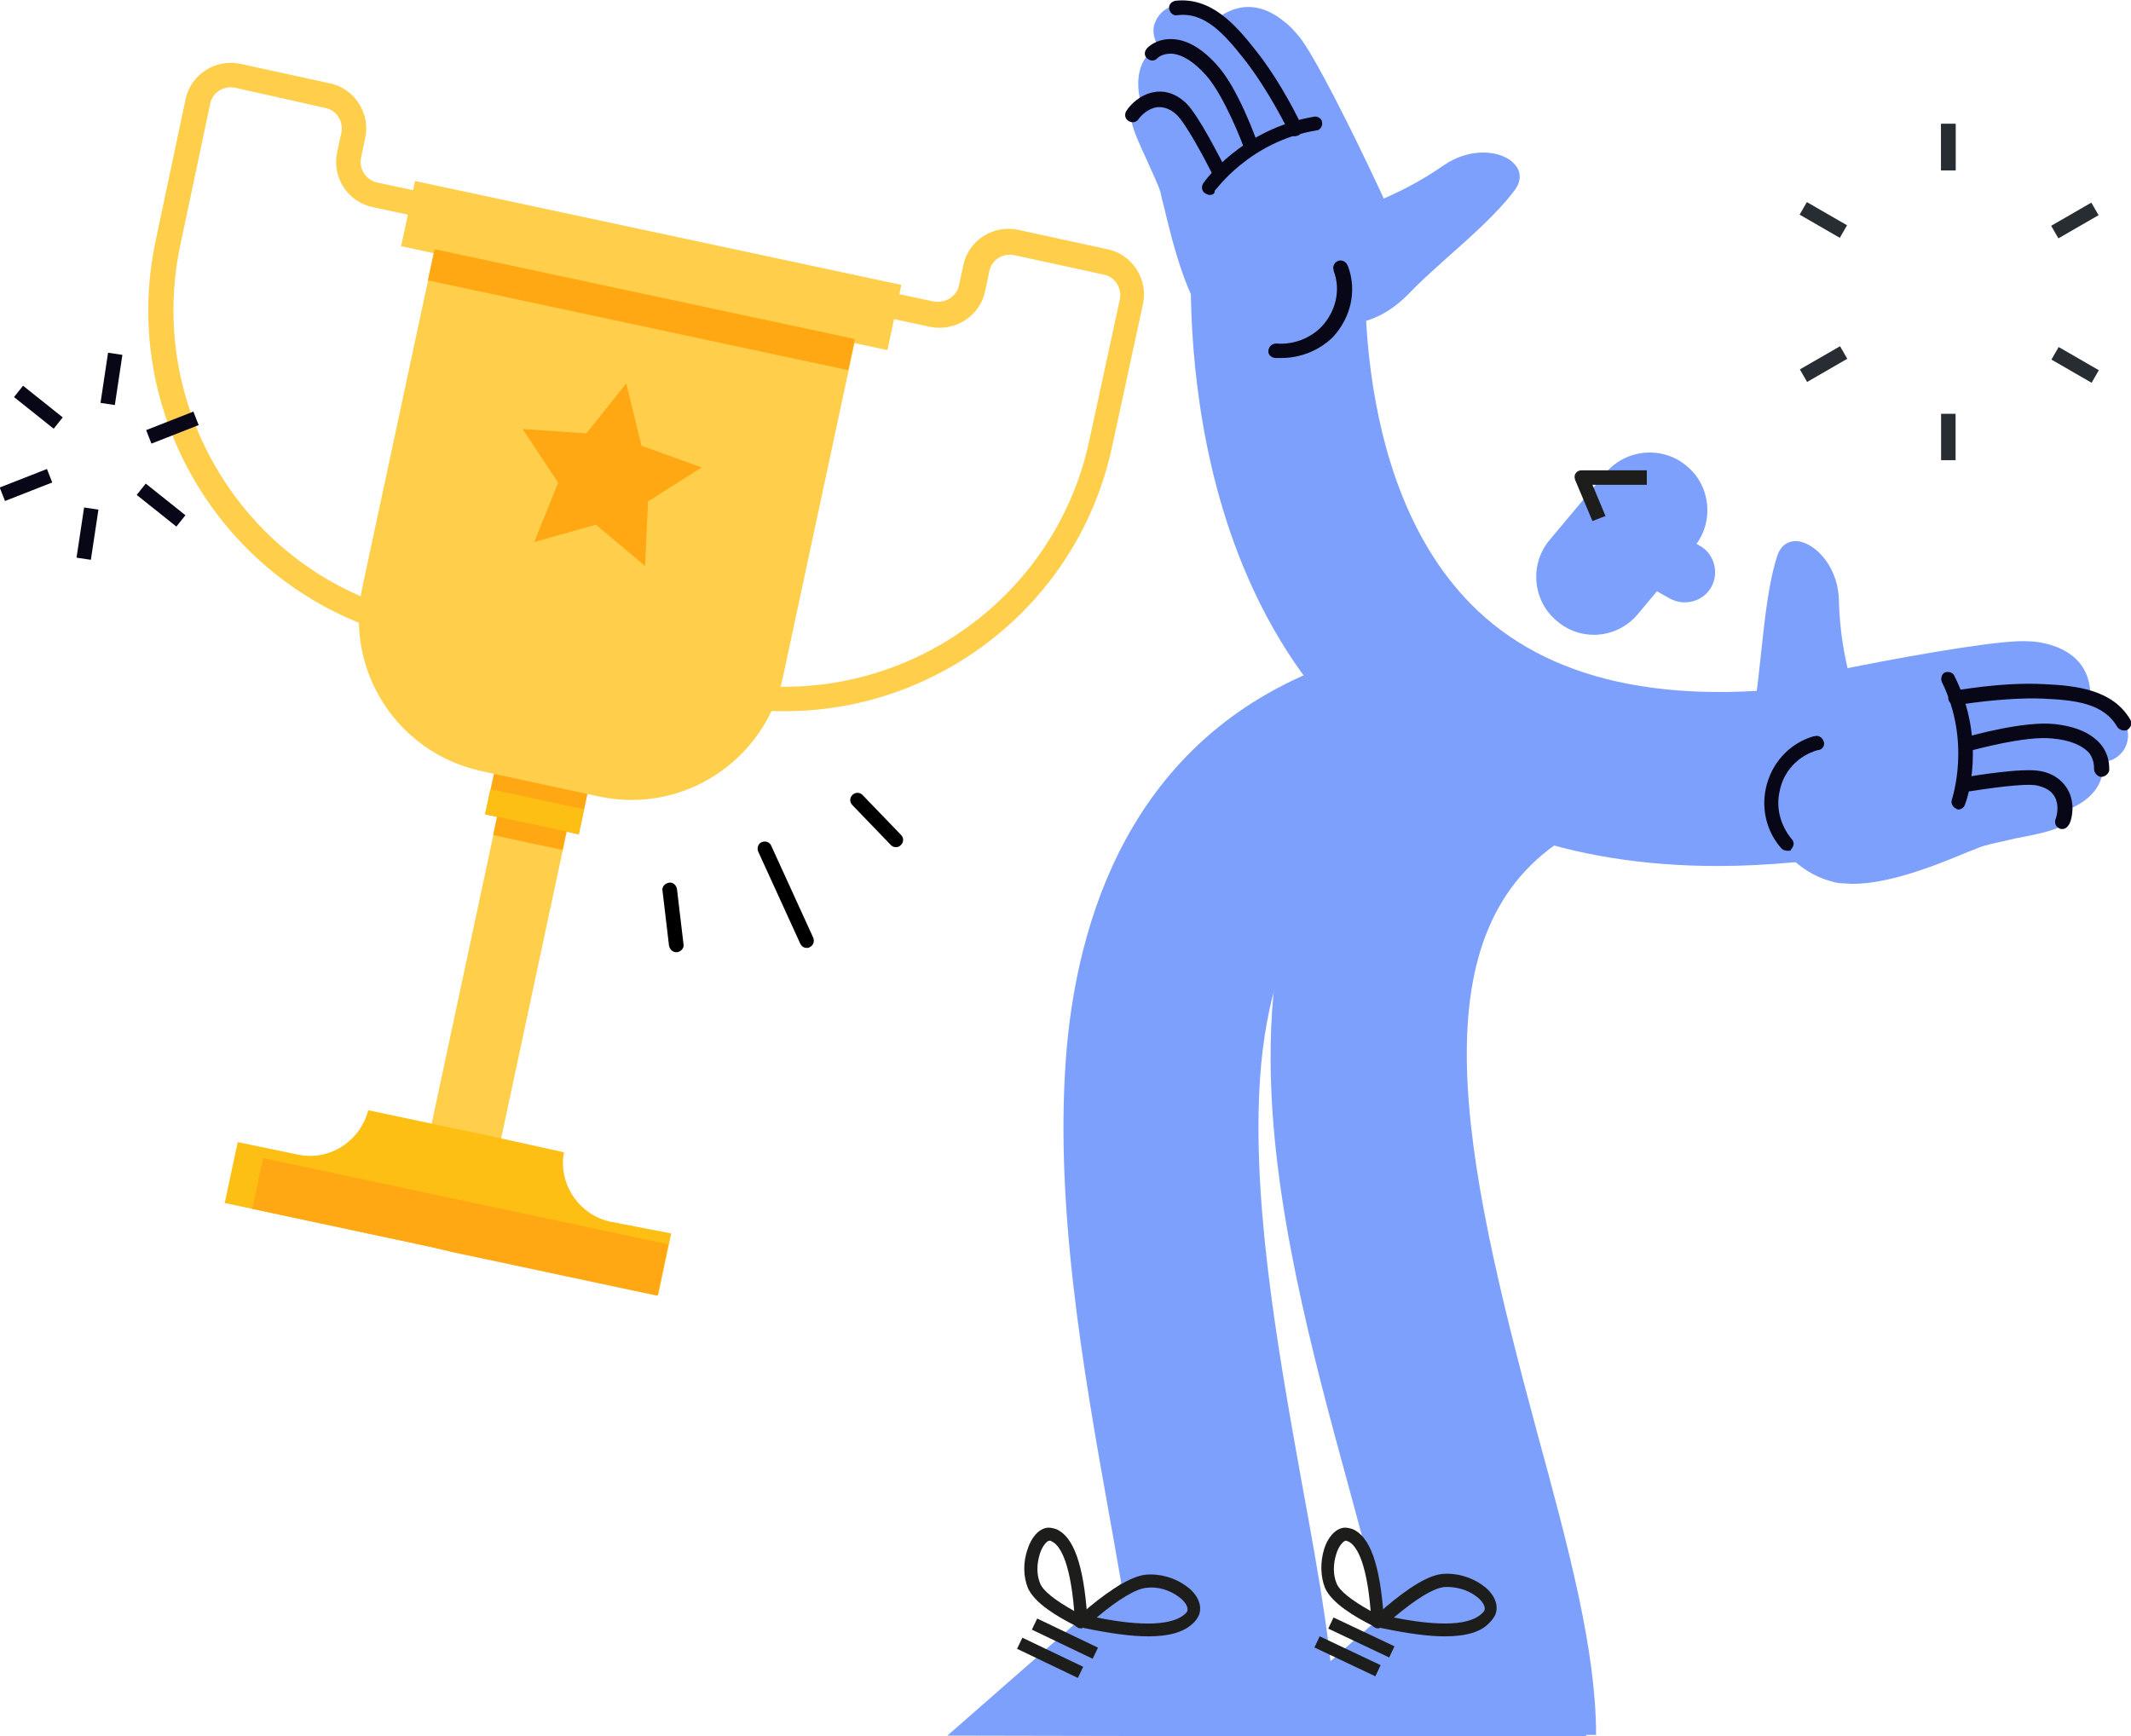 <?xml version="1.0" encoding="utf-8"?>
<!-- Generator: Adobe Illustrator 25.0.0, SVG Export Plug-In . SVG Version: 6.00 Build 0)  -->
<svg version="1.1" xmlns="http://www.w3.org/2000/svg" xmlns:xlink="http://www.w3.org/1999/xlink" x="0px" y="0px"
	 viewBox="0 0 294 239.6" style="enable-background:new 0 0 294 239.6;" xml:space="preserve">
<style type="text/css">
	.st0{fill:#CCCCCC;}
	.st1{fill:#10101A;}
	.st2{fill:#7CA0FC;}
	.st3{fill:#1D1D1B;}
	.st4{fill:#080717;}
	.st5{fill:#FFCF4B;}
	.st6{fill:#FFA813;}
	.st7{fill:#FDBF14;}
	.st8{fill:#282D33;}
	.st9{fill:#FFFFFF;}
	.st10{fill:#FCCC42;}
	.st11{fill:#F3C02A;}
	.st12{fill:#CDD5D7;}
	.st13{fill:#587BE1;}
</style>
<g id="Layer_3">
</g>
<g id="Layer_1">
</g>
<g id="Layer_2">
	<g>
		<g>
			<path class="st2" d="M184.2,239.4h-27c0-7-2-18.2-4.1-30c-3.7-20.6-7.8-43.9-5.9-65.1c1.8-19.3,10-44.2,38.7-53.4l8.2,25.7
				c-8.3,2.7-18,8.5-20.1,30.2c-1.6,17.5,2.2,38.9,5.6,57.8C182.1,218.2,184.2,230,184.2,239.4z"/>
		</g>
		<g>
			<g>
				<polygon class="st2" points="180.8,239.6 130.7,239.5 162.2,211.9 				"/>
			</g>
			<g>
				<g>
					
						<rect x="146" y="221.4" transform="matrix(0.432 -0.902 0.902 0.432 -120.416 260.922)" class="st3" width="1.7" height="9.3"/>
				</g>
				<g>
					
						<rect x="144" y="224" transform="matrix(0.432 -0.902 0.902 0.432 -123.939 260.639)" class="st3" width="1.7" height="9.3"/>
				</g>
				<g>
					<path class="st3" d="M158.4,225.8c-2.3,0-5.2-0.4-8.6-1.1c-0.2,0-0.3-0.1-0.4-0.1c-0.1,0-0.3,0-0.4-0.1
						c-0.3-0.1-0.5-0.4-0.5-0.7c0-0.3,0.1-0.6,0.3-0.8c0,0,0.1-0.1,0.1-0.1c0.1-0.1,0.2-0.2,0.4-0.3c2.5-2.2,6.2-5,8.7-5.3
						c2-0.2,4.1,0.4,5.7,1.6c1.3,0.9,2.3,2.5,1.7,4c-0.2,0.4-0.4,0.7-0.7,1C163.4,225.2,161.4,225.8,158.4,225.8z M149.9,224.4
						L149.9,224.4L149.9,224.4z M151.3,223.2c8,1.6,11,0.6,12.2-0.5c0.2-0.2,0.3-0.3,0.3-0.4c0.2-0.5-0.3-1.3-1.1-1.9
						c-1.3-1-3-1.5-4.5-1.3C156.8,219.2,154.4,220.6,151.3,223.2z"/>
				</g>
				<g>
					<path class="st3" d="M149.2,224.7c-0.2,0-0.3,0-0.5-0.1c0,0-0.1,0-0.1-0.1c-0.1,0-0.2-0.1-0.3-0.2c-2.4-1.2-5.6-3.1-6.5-5.2
						c-0.6-1.5-0.7-3.5,0-5.4c0.4-1.3,1.4-2.8,2.8-2.9c0.4,0,0.8,0.1,1.1,0.2c2.4,1,3.8,4.9,4.3,12.1c0,0.2,0,0.3,0,0.4
						c0,0.1,0,0.2,0,0.3c0,0.3-0.2,0.6-0.5,0.7C149.5,224.6,149.3,224.7,149.2,224.7z M144.8,212.6
						C144.8,212.6,144.8,212.6,144.8,212.6c-0.4,0-1,0.8-1.3,1.7c-0.5,1.5-0.5,3,0,4.2c0.4,1,2,2.3,4.7,3.8
						c-0.6-7.4-2.2-9.2-3.1-9.6C145,212.6,144.9,212.6,144.8,212.6z"/>
				</g>
			</g>
		</g>
		<g>
			<path class="st2" d="M220.2,239.4h-27c0-8-3.5-20.9-7.2-34.5c-5-18.3-10.6-39.1-10.7-58.4c-0.2-25.1,9-43.4,27.3-54.4l13.9,23.2
				c-21.3,12.8-14.9,43.6-4.4,82.5C216.5,213.9,220.2,227.8,220.2,239.4z"/>
		</g>
		<g>
			<g>
				<polygon class="st2" points="218.9,239.6 171.8,239.6 203.2,211.9 				"/>
			</g>
			<g>
				<g>
					
						<rect x="186.9" y="221.4" transform="matrix(0.428 -0.904 0.904 0.428 -96.89 298.931)" class="st3" width="1.7" height="9.3"/>
				</g>
				<g>
					
						<rect x="185" y="224.1" transform="matrix(0.428 -0.904 0.904 0.428 -100.425 298.658)" class="st3" width="1.7" height="9.3"/>
				</g>
				<g>
					<path class="st3" d="M199.3,225.8c-2.3,0-5.1-0.4-8.5-1.1c-0.2,0-0.3-0.1-0.4-0.1c-0.1,0-0.3,0-0.4-0.1
						c-0.3-0.1-0.5-0.4-0.5-0.7c0-0.3,0.1-0.6,0.3-0.8c0,0,0.1-0.1,0.1-0.1c0.1-0.1,0.2-0.2,0.3-0.3c2.5-2.2,6.1-5.1,8.7-5.4
						c2-0.2,4.1,0.4,5.7,1.6c1.3,0.9,2.3,2.5,1.7,4c-0.2,0.4-0.4,0.7-0.7,1C204.4,225.2,202.3,225.8,199.3,225.8z M190.9,224.4
						L190.9,224.4L190.9,224.4z M192.3,223.2c8,1.6,11,0.6,12.2-0.6c0.1-0.1,0.3-0.3,0.3-0.4c0.2-0.5-0.3-1.3-1.1-1.9
						c-1.3-1-3-1.4-4.5-1.3C197.7,219.2,195.4,220.6,192.3,223.2z"/>
				</g>
				<g>
					<path class="st3" d="M190.2,224.7c-0.2,0-0.3,0-0.5-0.1c0,0-0.1,0-0.1-0.1c-0.1,0-0.2-0.1-0.3-0.2c-2.4-1.2-5.6-3.1-6.5-5.2
						c-0.6-1.5-0.7-3.5-0.1-5.4c0.4-1.3,1.4-2.8,2.8-2.9c0.4,0,0.8,0.1,1.1,0.2c2.4,1,3.8,4.9,4.3,12.1c0,0.2,0,0.3,0,0.4
						c0,0.1,0,0.2,0,0.3c0,0.3-0.2,0.6-0.5,0.7C190.5,224.6,190.3,224.7,190.2,224.7z M185.7,212.6
						C185.7,212.6,185.7,212.6,185.7,212.6c-0.4,0-1,0.8-1.3,1.7c-0.5,1.5-0.5,3,0,4.2c0.4,1,2,2.3,4.7,3.8
						c-0.6-7.4-2.2-9.2-3.1-9.6C185.9,212.7,185.8,212.6,185.7,212.6z"/>
				</g>
			</g>
		</g>
		<g>
			<path class="st2" d="M237,119.5c-20.5,0-37.2-6-49.7-17.8c-27.7-26.3-22.8-71.2-22.5-73.2l23.8,2.8l-11.9-1.4l11.9,1.4
				c0,0.3-3.7,35.1,15.3,53c10.8,10.2,27.9,13.5,50.6,9.6l4,23.7C250.9,118.8,243.7,119.5,237,119.5z"/>
		</g>
		<g>
			<g>
				<path class="st2" d="M168.4,46.6c-0.5-0.4-0.9-0.8-1.3-1.3c-3.4-4-5.3-11.7-6.4-16.3c-0.3-1.1-0.5-2-0.6-2.5c-0.3-1-1-2.4-1.7-4
					c-1.6-3.5-2.7-5.9-2.2-6.7c0.2-0.3,0.5-0.7,0.8-1l0.4-0.4l-0.1-0.6c-0.3-1.3-0.8-4.6,1.5-6.7c0.1-0.1,0.2-0.2,0.3-0.3l0.6-0.5
					l-0.3-0.7c-0.3-0.9-0.4-1.8,0-2.6c0.5-1.2,1.6-2.1,2.8-2.2c1.8-0.2,3.5,0.2,5.2,1.4l0.5,0.4l0.5-0.4c2.9-1.9,5.9-1.6,8.8,0.8
					c0.7,0.5,1.3,1.2,2,2c2,2.4,7.2,12.7,11.3,21.5l0.4,0.9l0.9-0.4c1.3-0.6,4.1-1.9,7.4-4.2c3.5-2.4,7.5-2.1,9.4-0.5
					c0.1,0.1,0.2,0.2,0.3,0.3c1,1,1,2.4,0.1,3.6c-2.3,3.1-5.9,6.3-9.4,9.4c-2,1.8-3.8,3.4-5.3,5c-3.9,3.9-7.2,4-8.5,4.1l-0.6,0
					l-0.3,0.5c-1,1.7-2.7,3-5,3.6C177.2,49.7,172.2,49.7,168.4,46.6L168.4,46.6z"/>
			</g>
			<g>
				<g>
					<path class="st4" d="M178.7,18.8c-0.4,0-0.7-0.2-0.9-0.6c0-0.1-2.8-5.8-6.2-10.1c-2.7-3.4-5.4-6.5-9.2-6
						c-0.5,0.1-1-0.3-1.1-0.9c-0.1-0.5,0.3-1,0.9-1.1c4.8-0.5,8.1,3.1,11,6.8c3.6,4.5,6.3,10.2,6.4,10.5c0.2,0.5,0,1.1-0.5,1.3
						C179,18.7,178.8,18.8,178.7,18.8z"/>
				</g>
				<g>
					<path class="st4" d="M172.4,20.8c-0.4,0-0.8-0.3-0.9-0.7c0-0.1-2.6-6.9-5.1-9.7c-1.7-1.9-3.3-2.9-4.8-3c-1.1,0-1.7,0.4-2,0.7
						c-0.4,0.4-1,0.3-1.4-0.1c-0.4-0.4-0.3-1,0.1-1.4c0.5-0.5,1.7-1.3,3.5-1.2c2,0.1,4.1,1.3,6.2,3.7c2.8,3.1,5.3,10.1,5.4,10.4
						c0.2,0.5-0.1,1.1-0.6,1.3C172.7,20.7,172.6,20.8,172.4,20.8z"/>
				</g>
				<g>
					<path class="st4" d="M176.8,49.4c-0.3,0-0.6,0-0.9,0c-0.6-0.1-1-0.5-0.9-1.1c0.1-0.5,0.5-0.9,1.1-0.9c2.3,0.2,4.7-0.7,6.3-2.4
						c1.9-2.1,2.6-5,1.6-7.6l0-0.1c-0.2-0.5,0.1-1.1,0.6-1.3c0.5-0.2,1.1,0.1,1.3,0.6l0.1,0.2c1.2,3.3,0.4,7-2.1,9.7
						C182.1,48.3,179.5,49.4,176.8,49.4z"/>
				</g>
				<g>
					<path class="st4" d="M168.1,24.5c-0.4,0-0.7-0.2-0.9-0.6c-0.9-1.8-3.6-6.9-4.9-8.1c-0.9-0.8-1.8-1.1-2.7-1
						c-1.3,0.2-2.2,1.2-2.5,1.6c-0.3,0.5-0.9,0.6-1.4,0.3c-0.5-0.3-0.6-0.9-0.3-1.4c0.5-0.8,1.9-2.3,3.9-2.6c1.1-0.2,2.7,0,4.3,1.5
						c1.8,1.7,4.9,8,5.3,8.7c0.2,0.5,0,1.1-0.5,1.3C168.4,24.4,168.2,24.5,168.1,24.5z"/>
				</g>
				<g>
					<path class="st4" d="M166.9,26.9c-0.2,0-0.4-0.1-0.6-0.2c-0.5-0.3-0.6-0.9-0.3-1.4c0.2-0.3,5.3-7.5,15.3-9.2
						c0.5-0.1,1.1,0.3,1.1,0.8c0.1,0.5-0.3,1.1-0.8,1.1c-9.2,1.5-13.9,8.3-14,8.3C167.6,26.8,167.2,26.9,166.9,26.9z"/>
				</g>
			</g>
		</g>
		<g>
			<g>
				<path class="st2" d="M214.8,85.7L214.8,85.7c-3.4-2.8-3.8-7.9-1-11.2l7.7-9.2c2.8-3.4,7.9-3.8,11.2-1l0,0
					c3.4,2.8,3.8,7.9,1,11.2l-7.7,9.2C223.2,88.1,218.2,88.6,214.8,85.7z"/>
			</g>
			<g>
				<path class="st2" d="M223.6,78.8l6.8,3.8c2,1.1,4.6,0.4,5.7-1.6l0,0c1.1-2,0.4-4.6-1.6-5.7l-6.8-3.8L223.6,78.8z"/>
			</g>
		</g>
		<g>
			<path class="st3" d="M219.7,71.9l-2.4-5.7c-0.1-0.3-0.1-0.7,0.1-0.9c0.2-0.3,0.5-0.4,0.8-0.4c0,0,0,0,0,0l9,0l0,2l-7.5,0l1.8,4.3
				L219.7,71.9z"/>
		</g>
		<g>
			<g>
				<g>
					<path class="st5" d="M57.3,88.3C32.2,83,16.1,58.2,21.5,33.1l4.1-19.4c0.7-3.4,4.1-5.6,7.5-4.9l12.4,2.7
						c3.4,0.7,5.6,4.1,4.9,7.5l-0.6,2.8c-0.3,1.5,0.7,3.1,2.3,3.4l27.6,5.9L67.3,89.4l-1.4,0C63,89.3,60.1,88.9,57.3,88.3z
						 M32.4,12.1c-1.6-0.3-3.1,0.7-3.4,2.2l-4.1,19.4C19.9,57,34.7,80,58,84.9c2.1,0.5,4.4,0.8,6.6,0.9l11.1-52l-24.2-5.2
						c-3.5-0.7-5.7-4.1-5-7.5l0.6-2.8c0.3-1.6-0.7-3.1-2.2-3.4L32.4,12.1z"/>
				</g>
			</g>
			<g>
				<g>
					<path class="st5" d="M98.5,97.1c-2.8-0.6-5.6-1.5-8.3-2.6L88.8,94l12.4-58.3l27.6,5.9c1.6,0.3,3.2-0.7,3.5-2.2l0.6-2.8
						c0.7-3.4,4.1-5.6,7.5-4.9l12.4,2.7c3.4,0.7,5.6,4.1,4.9,7.5l-4.2,19.4C148.3,86.4,123.6,102.5,98.5,97.1z M92.8,91.9
						c2.1,0.8,4.2,1.4,6.4,1.9c23.2,5,46.2-9.9,51.1-33.1l4.2-19.4c0.3-1.6-0.7-3.1-2.2-3.4l-12.4-2.7c-1.6-0.3-3.1,0.7-3.4,2.2
						l-0.6,2.8c-0.7,3.4-4.1,5.6-7.6,4.9l-24.2-5.2L92.8,91.9z"/>
				</g>
			</g>
			<g>
				
					<rect x="40.4" y="124.4" transform="matrix(0.209 -0.978 0.978 0.209 -71.026 170.773)" class="st5" width="59.3" height="9.8"/>
			</g>
			<g>
				
					<rect x="70.6" y="108.6" transform="matrix(0.209 -0.978 0.978 0.209 -52.931 161.589)" class="st6" width="5.6" height="9.8"/>
			</g>
			<g>
				
					<rect x="67.4" y="99.8" transform="matrix(0.209 -0.978 0.978 0.209 -44.745 157.435)" class="st6" width="15.1" height="13.2"/>
			</g>
			<g>
				
					<rect x="72" y="105.4" transform="matrix(0.209 -0.978 0.978 0.209 -51.207 160.715)" class="st7" width="3.5" height="13.2"/>
			</g>
			<g>
				<path class="st7" d="M84.3,168.6c-4.4-0.9-7.3-5.2-6.5-9.6L66,156.4l-3.4-0.7l-11.8-2.5c-1.1,4.3-5.4,7.1-9.8,6.1l-8.2-1.7
					L31,166l28.2,6l3.4,0.7l28.2,6l1.8-8.5L84.3,168.6z"/>
			</g>
			<g>
				<path class="st5" d="M60,34.3L50,81c-2.5,11.6,4.9,22.9,16.4,25.4l16.2,3.5c11.6,2.5,22.9-4.9,25.4-16.4l10-46.7L60,34.3z"/>
			</g>
			<g>
				
					<rect x="85.2" y="2.3" transform="matrix(0.209 -0.978 0.978 0.209 35.283 116.821)" class="st5" width="9.2" height="68.6"/>
			</g>
			<g>
				<polygon class="st6" points="86.4,52.9 88.5,61.5 96.8,64.5 89.4,69.2 89,78.1 82.2,72.4 73.7,74.8 77,66.6 72.1,59.2 
					80.9,59.8 				"/>
			</g>
			<g>
				
					<rect x="86.3" y="13" transform="matrix(0.209 -0.978 0.978 0.209 28.282 120.374)" class="st6" width="4.4" height="59.3"/>
			</g>
			<g>
				<polygon class="st6" points="36.3,159.8 34.8,166.8 59.1,172 62.5,172.8 90.7,178.8 92.2,171.7 				"/>
			</g>
		</g>
		<g>
			<g>
				<path d="M111.3,130.8c-0.4,0-0.7-0.2-0.9-0.6l-5.8-12.7c-0.2-0.5,0-1.1,0.5-1.3c0.5-0.2,1.1,0,1.3,0.5l5.8,12.7
					c0.2,0.5,0,1.1-0.5,1.3C111.6,130.8,111.5,130.8,111.3,130.8z"/>
			</g>
			<g>
				<path d="M93.3,131.4c-0.5,0-0.9-0.4-1-0.9l-0.9-7.6c-0.1-0.5,0.3-1,0.9-1.1c0.5-0.1,1,0.3,1.1,0.9l0.9,7.6
					c0.1,0.5-0.3,1-0.9,1.1C93.4,131.4,93.3,131.4,93.3,131.4z"/>
			</g>
			<g>
				<path d="M123.6,116.9c-0.3,0-0.5-0.1-0.7-0.3l-5.3-5.5c-0.4-0.4-0.4-1,0-1.4c0.4-0.4,1-0.4,1.4,0l5.3,5.5c0.4,0.4,0.4,1,0,1.4
					C124.1,116.8,123.9,116.9,123.6,116.9z"/>
			</g>
		</g>
		<g>
			<g>
				<rect x="267.8" y="17.1" class="st8" width="2" height="6.4"/>
			</g>
			<g>
				<rect x="267.8" y="17.1" class="st8" width="2" height="6.4"/>
			</g>
			<g>
				
					<rect x="250.5" y="27.1" transform="matrix(0.5 -0.866 0.866 0.5 99.564 233.001)" class="st8" width="2" height="6.4"/>
			</g>
			<g>
				
					<rect x="248.4" y="49.3" transform="matrix(0.866 -0.5 0.5 0.866 8.55 132.482)" class="st8" width="6.4" height="2"/>
			</g>
			<g>
				<rect x="267.8" y="57.1" class="st8" width="2" height="6.4"/>
			</g>
			<g>
				
					<rect x="285.2" y="47.1" transform="matrix(0.5 -0.866 0.866 0.5 99.633 273.051)" class="st8" width="2" height="6.4"/>
			</g>
			<g>
				
					<rect x="283" y="29.3" transform="matrix(0.866 -0.5 0.5 0.866 23.257 147.285)" class="st8" width="6.4" height="2"/>
			</g>
		</g>
		<g>
			<g>
				<rect x="0.1" y="65.9" transform="matrix(0.931 -0.365 0.365 0.931 -24.187 5.954)" class="st4" width="7" height="2"/>
			</g>
			<g>
				<rect x="20.3" y="58" transform="matrix(0.931 -0.365 0.365 0.931 -19.907 12.763)" class="st4" width="7" height="2"/>
			</g>
			<g>
				<rect x="8.6" y="72.6" transform="matrix(0.149 -0.989 0.989 0.149 -62.524 74.638)" class="st4" width="7" height="2"/>
			</g>
			<g>
				<rect x="11.8" y="51.3" transform="matrix(0.149 -0.989 0.989 0.149 -38.628 59.62)" class="st4" width="7" height="2"/>
			</g>
			<g>
				<rect x="4.3" y="52.7" transform="matrix(0.624 -0.782 0.782 0.624 -41.963 25.269)" class="st4" width="2" height="7"/>
			</g>
			<g>
				<rect x="21.2" y="66.2" transform="matrix(0.624 -0.782 0.782 0.624 -46.138 43.563)" class="st4" width="2" height="7"/>
			</g>
		</g>
		<g>
			<g>
				<path class="st2" d="M252.6,121.6c0.6,0.2,1.2,0.3,1.9,0.3c5.2,0.5,12.6-2.5,16.9-4.3c1.1-0.4,1.9-0.8,2.4-0.9
					c1-0.3,2.6-0.6,4.2-1c3.8-0.7,6.3-1.3,6.7-2.1c0.1-0.3,0.3-0.8,0.3-1.2l0.1-0.6l0.5-0.2c1.2-0.5,4.2-2.1,4.5-5.2
					c0-0.1,0-0.3,0-0.4l0-0.8l0.8-0.2c0.9-0.2,1.6-0.8,2.1-1.5c0.7-1.1,0.8-2.5,0.2-3.6c-0.9-1.6-2.3-2.7-4.2-3.4l-0.6-0.2l0-0.7
					c-0.2-3.5-2.2-5.7-5.8-6.7c-0.8-0.2-1.7-0.4-2.7-0.4c-3.1-0.3-14.4,1.6-24,3.5l-1,0.2l-0.2-0.9c-0.3-1.4-0.9-4.4-1-8.5
					c-0.1-4.2-2.7-7.3-5.1-8c-0.1,0-0.3-0.1-0.4-0.1c-1.4-0.2-2.5,0.5-3,2c-1.2,3.7-1.7,8.5-2.2,13.1c-0.3,2.6-0.5,5.1-0.9,7.2
					c-0.9,5.4,1,8.2,1.7,9.2l0.3,0.5l-0.2,0.5c-0.8,1.8-0.8,3.9,0,6.2C244.9,116.3,247.8,120.3,252.6,121.6L252.6,121.6z"/>
			</g>
			<g>
				<g>
					<path class="st4" d="M293,100.8c-0.3,0-0.7-0.2-0.9-0.5c-1.9-3.3-5.9-3.7-10.3-3.9c-5.5-0.2-11.8,0.9-11.8,0.9
						c-0.5,0.1-1.1-0.3-1.2-0.8c-0.1-0.5,0.3-1.1,0.8-1.2c0.3,0,6.5-1.2,12.3-0.9c4.7,0.2,9.6,0.8,12,4.9c0.3,0.5,0.1,1.1-0.4,1.4
						C293.4,100.8,293.2,100.8,293,100.8z"/>
				</g>
				<g>
					<path class="st4" d="M289.9,107.2c0,0-0.1,0-0.1,0c-0.5-0.1-0.9-0.6-0.9-1.1c0-0.4,0-1.2-0.6-2.1c-0.9-1.1-2.7-1.9-5.2-2.1
						c-3.7-0.4-10.8,1.6-10.9,1.6c-0.5,0.1-1.1-0.2-1.2-0.7c-0.1-0.5,0.2-1.1,0.7-1.2c0.3-0.1,7.5-2.1,11.6-1.7
						c3.1,0.3,5.3,1.3,6.6,2.9c1.1,1.4,1.1,2.8,1.1,3.5C290.9,106.8,290.4,107.2,289.9,107.2z"/>
				</g>
				<g>
					<path class="st4" d="M246.6,117.4c-0.3,0-0.6-0.1-0.8-0.3c-2-2.2-2.8-5.3-2.2-8.2c0.7-3.5,3.2-6.3,6.6-7.3l0.1,0
						c0.5-0.2,1.1,0.1,1.3,0.7c0.2,0.5-0.1,1.1-0.7,1.2c0,0-0.1,0-0.1,0c-2.8,0.8-4.8,3-5.3,5.8c-0.5,2.3,0.2,4.7,1.7,6.5
						c0.4,0.4,0.3,1-0.1,1.4C247.1,117.4,246.9,117.4,246.6,117.4z"/>
				</g>
				<g>
					<path class="st4" d="M284.5,114.4c-0.1,0-0.3,0-0.4-0.1c-0.5-0.2-0.7-0.8-0.5-1.3c0.2-0.5,0.5-1.9-0.1-3
						c-0.4-0.8-1.2-1.3-2.4-1.6c-1.7-0.4-7.4,0.5-9.4,0.8c-0.5,0.1-1.1-0.3-1.2-0.8c-0.1-0.5,0.3-1.1,0.8-1.2
						c0.8-0.1,7.7-1.3,10.2-0.8c2.2,0.4,3.3,1.7,3.8,2.6c1,1.8,0.6,3.9,0.2,4.7C285.2,114.2,284.9,114.4,284.5,114.4z"/>
				</g>
				<g>
					<path class="st4" d="M270.2,111.7c-0.1,0-0.2,0-0.3-0.1c-0.5-0.2-0.8-0.8-0.6-1.3c0-0.1,2.7-7.9-1.4-16.2
						c-0.2-0.5,0-1.1,0.4-1.3c0.5-0.2,1.1,0,1.3,0.4c4.6,9.1,1.7,17.4,1.5,17.8C271,111.4,270.6,111.7,270.2,111.7z"/>
				</g>
			</g>
		</g>
	</g>
</g>
</svg>
